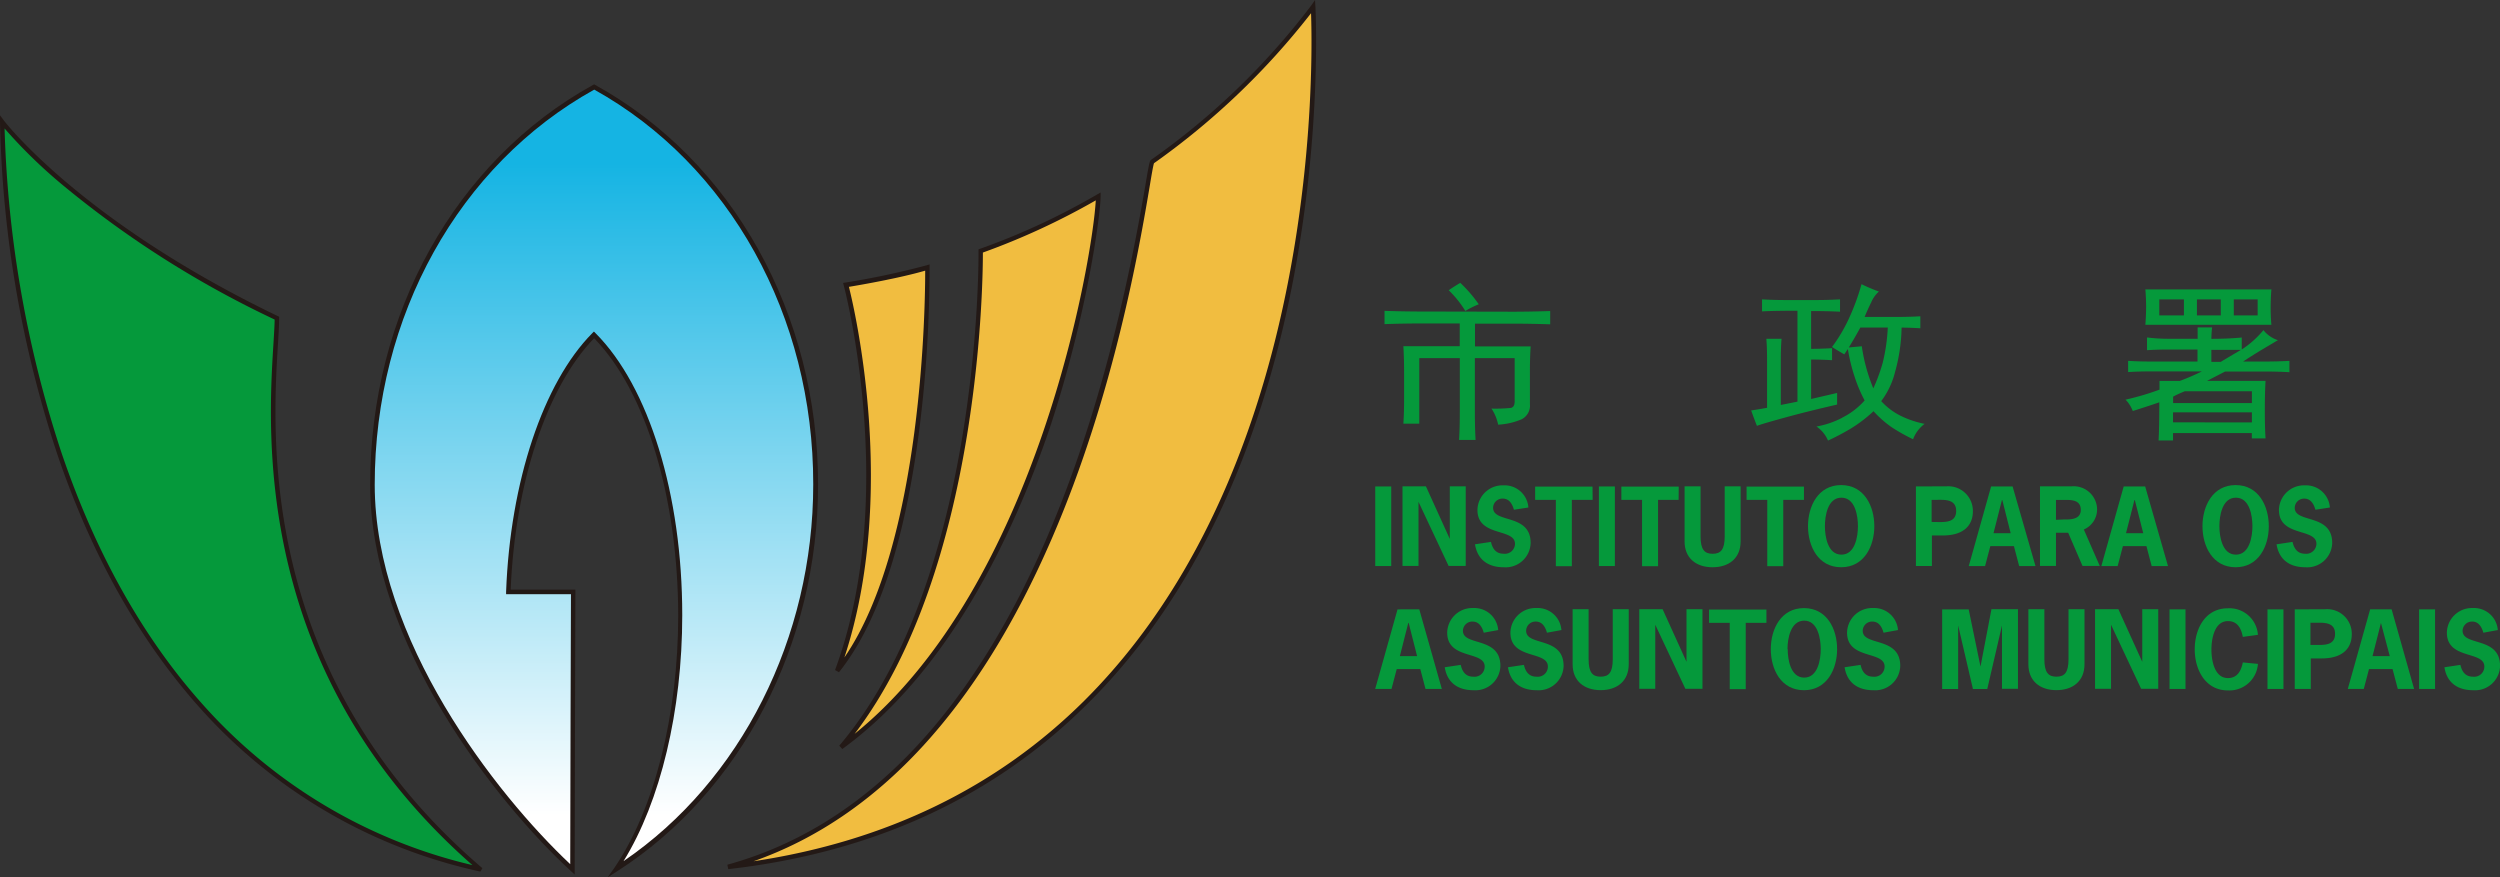 <svg xmlns="http://www.w3.org/2000/svg" xmlns:xlink="http://www.w3.org/1999/xlink" viewBox="0 0 376.95 132.28"><rect x="0" y="0" width="376.95" height="132.28" fill="#333333" stroke="none"/><defs><style>.cls-1{fill:#f1bd40;}.cls-2{fill:#231916;}.cls-3{fill:#05993b;}.cls-4{fill:url(#linear-gradient);}</style><linearGradient id="linear-gradient" x1="89.58" y1="122.9" x2="89.58" y2="24.68" gradientUnits="userSpaceOnUse"><stop offset="0" stop-color="#fff"/><stop offset="1" stop-color="#15b4e3"/></linearGradient></defs><title>iam-logo</title><g id="Layer_2" data-name="Layer 2"><g id="圖層_1" data-name="圖層 1"><path class="cls-1" d="M198,1a108,108,0,0,1-24.24,23.37c-1.07.75-9.41,91.34-64,106.34C205.07,119.91,198,1,198,1Z"/><path class="cls-2" d="M109.8,131.05l-.13-.67c39.59-10.88,56.11-61.63,63-102.28.6-3.55.67-3.85.89-4A108.66,108.66,0,0,0,197.72.81l.56-.81.06,1c0,.3,1.66,30.15-8.4,60.93-5.91,18.1-14.64,33-26,44.22C149.85,120.19,131.62,128.58,109.8,131.05ZM174,24.61c-.12.32-.37,1.78-.67,3.61-1.44,8.5-5.26,31.08-14.71,52.92-11.14,25.77-26.26,42.13-45,48.72,19.93-3,36.69-11.11,49.87-24.21,11.23-11.17,19.91-25.95,25.78-43.93,9-27.56,8.6-54.36,8.41-59.73A111.68,111.68,0,0,1,174,24.61Z"/><path class="cls-1" d="M147.82,37.84s.76,49.13-21.06,74.82C158,89.93,165.52,34.59,165.54,29.61A103.42,103.42,0,0,1,147.82,37.84Z"/><path class="cls-2" d="M127,112.94l-.46-.5c21.49-25.3,21-74.1,21-74.59v-.26l.24-.08a104.29,104.29,0,0,0,17.66-8.2l.51-.29v.59c0,2.57-2,17.84-7.69,35C153,80,143.41,101,127,112.94Zm21.2-74.85c0,3.74-.27,47.54-19.34,72.56,27.7-22.4,35.92-72,36.36-80.44A107.4,107.4,0,0,1,148.17,38.09Z"/><path class="cls-1" d="M127.55,43s8.52,31.43-1.32,58.17c14.17-17.65,13.59-60.47,13.59-60.79A119.52,119.52,0,0,1,127.55,43Z"/><path class="cls-2" d="M126.5,101.36l-.59-.33c9.7-26.33,1.4-57.65,1.31-58l-.1-.37.38-.06A119.93,119.93,0,0,0,139.72,40l.44-.14v.46a195.54,195.54,0,0,1-1.55,24.48C136.42,81.78,132.35,94.07,126.5,101.36ZM128,43.25c.88,3.51,7.39,31.38-.68,55.88,11.86-17.29,12.19-53.73,12.18-58.32C135.65,41.94,129.54,43,128,43.25Z"/><path class="cls-3" d="M41.76,48c0,9-7.29,50.61,30.76,83.12C-.58,114.6.34,18.4.34,18.4S11.73,33.52,41.76,48Z"/><path class="cls-2" d="M72.44,131.42a79.16,79.16,0,0,1-42.29-24.67c-9-10.06-16.27-22.88-21.45-38.08A170.54,170.54,0,0,1,0,18.39v-1l.61.81c.11.15,11.7,15.23,41.29,29.47l.19.09V48c0,1-.08,2.26-.18,3.9-.84,13.67-3.09,50,30.82,79ZM.69,19.37a171.35,171.35,0,0,0,8.65,49.1c5.16,15.11,12.33,27.84,21.31,37.84a78.36,78.36,0,0,0,40.58,24.13c-33.07-29-30.85-65-30-78.61.09-1.51.17-2.73.18-3.65A150.86,150.86,0,0,1,9.57,28,76.28,76.28,0,0,1,.69,19.37Z"/><path class="cls-4" d="M89.58,13.11C69.77,24,56.16,46.79,56.16,73.08c0,24.81,20,48.68,30.17,58,0-8.54.11-41.84.11-41.84H76.66c.63-17,5.72-31.52,12.92-38.73,7.69,7.71,13,23.74,13,42.29,0,15.76-3.82,29.71-9.7,38.28,18-11.54,30.14-33.19,30.14-58C123,46.79,109.38,24,89.58,13.11Z"/><path class="cls-2" d="M91.62,132.28l1-1.4c6-8.8,9.64-23,9.64-38.08C102.22,75,97.38,59,89.58,51,82.46,58.34,77.67,72.79,77,88.9h9.76v.34c0,.33-.11,33.4-.11,41.84v.78l-.58-.53C74.85,121,55.81,97,55.81,73.08c0-25.74,12.87-48.83,33.6-60.27l.17-.09.17.09c20.73,11.44,33.6,34.53,33.6,60.27,0,24-11.61,46.31-30.29,58.29Zm-2-118.78C69.17,24.85,56.5,47.66,56.5,73.08c0,23.31,18.26,46.66,29.48,57.22,0-9,.1-37.25.11-40.71H76.31v-.36c.61-16.6,5.6-31.53,13-39l.24-.24.24.24c8.07,8.08,13.08,24.38,13.08,42.53,0,14.41-3.29,28.1-8.85,37.08,17.68-12.05,28.6-33.65,28.6-56.8C122.66,47.66,110,24.85,89.58,13.5Z"/><path class="cls-3" d="M207.36,85.35v-12h2.41v12Z"/><path class="cls-3" d="M215,73.33l3.6,7.93h0V73.33H221v12h-2.58l-4.54-9.66h0v9.66h-2.41v-12Z"/><path class="cls-3" d="M228.27,76.86c-.23-.83-.69-1.68-1.67-1.68a1.41,1.41,0,0,0-1.47,1.39c0,2.36,5.66.82,5.66,5.3a3.77,3.77,0,0,1-4.08,3.66c-2.29,0-3.94-1.11-4.31-3.46l2.41-.36c.22,1,.74,1.78,1.88,1.78A1.53,1.53,0,0,0,228.43,82c0-2.41-5.66-1-5.66-5.11a3.78,3.78,0,0,1,3.91-3.71,3.6,3.6,0,0,1,3.77,3.34Z"/><path class="cls-3" d="M240.14,75.37H237v10h-2.41v-10h-3.12v-2h8.65Z"/><path class="cls-3" d="M241.08,85.35v-12h2.41v12Z"/><path class="cls-3" d="M253.1,75.37H250v10h-2.41v-10h-3.12v-2h8.65Z"/><path class="cls-3" d="M262.45,73.33v8.31c0,2.47-1.7,3.89-4.23,3.89S254,84.11,254,81.64V73.33h2.41v7.54c0,2,.6,2.63,1.82,2.63s1.82-.62,1.82-2.63V73.33Z"/><path class="cls-3" d="M272,75.37h-3.12v10h-2.41v-10h-3.12v-2H272Z"/><path class="cls-3" d="M282.61,79.34c0,3-1.53,6.19-5,6.19s-5-3.17-5-6.19,1.53-6.2,5-6.2S282.61,76.31,282.61,79.34Zm-7.45,0c0,1.54.42,4.29,2.49,4.29s2.49-2.75,2.49-4.29-.41-4.3-2.49-4.3S275.16,77.79,275.16,79.34Z"/><path class="cls-3" d="M293.47,73.33a3.71,3.71,0,0,1,4,3.78c0,1.82-1.08,3.63-4.56,3.63h-1.62v4.6h-2.41v-12Zm-1.73,5.38c1.32,0,3.21.22,3.21-1.67s-1.9-1.67-3.21-1.67h-.49V78.7Z"/><path class="cls-3" d="M306.91,85.35h-2.46l-.79-3h-3.56l-.79,3h-2.46l3.37-12h3.24Zm-5-9.95h-.06l-1.27,5h2.59Z"/><path class="cls-3" d="M312.36,73.33a3.53,3.53,0,0,1,3.84,3.51,3.3,3.3,0,0,1-2,3l2.4,5.49H314l-2.16-5H310v5h-2.41v-12Zm-1.28,5c1,0,2.66.06,2.66-1.44,0-1.65-1.62-1.51-2.81-1.51H310v3Z"/><path class="cls-3" d="M326.89,85.35h-2.46l-.79-3h-3.55l-.79,3h-2.46l3.37-12h3.24Zm-5-9.95h-.06l-1.27,5h2.6Z"/><path class="cls-3" d="M342.09,79.34c0,3-1.53,6.19-5,6.19s-5-3.17-5-6.19,1.53-6.2,5-6.2S342.09,76.31,342.09,79.34Zm-7.45,0c0,1.54.42,4.29,2.49,4.29s2.49-2.75,2.49-4.29-.41-4.3-2.49-4.3S334.64,77.79,334.64,79.34Z"/><path class="cls-3" d="M349.12,76.86c-.23-.83-.7-1.68-1.67-1.68A1.41,1.41,0,0,0,346,76.57c0,2.36,5.65.82,5.65,5.3a3.77,3.77,0,0,1-4.08,3.66c-2.29,0-3.94-1.11-4.31-3.46l2.41-.36c.22,1,.74,1.78,1.88,1.78A1.53,1.53,0,0,0,349.27,82c0-2.41-5.65-1-5.65-5.11a3.78,3.78,0,0,1,3.91-3.71,3.61,3.61,0,0,1,3.77,3.34Z"/><path class="cls-3" d="M217.4,103.88h-2.46l-.79-3H210.6l-.79,3h-2.46l3.37-12H214Zm-5-9.95h-.06l-1.27,5h2.6Z"/><path class="cls-3" d="M223.72,95.4c-.23-.83-.7-1.68-1.67-1.68a1.41,1.41,0,0,0-1.47,1.39c0,2.36,5.65.82,5.65,5.3a3.77,3.77,0,0,1-4.08,3.66c-2.29,0-3.94-1.11-4.31-3.46l2.41-.36c.22,1,.74,1.78,1.88,1.78a1.53,1.53,0,0,0,1.73-1.53c0-2.41-5.65-1-5.65-5.11a3.78,3.78,0,0,1,3.91-3.71A3.61,3.61,0,0,1,225.9,95Z"/><path class="cls-3" d="M233.25,95.4c-.23-.83-.7-1.68-1.67-1.68a1.41,1.41,0,0,0-1.47,1.39c0,2.36,5.65.82,5.65,5.3a3.77,3.77,0,0,1-4.08,3.66c-2.29,0-3.94-1.11-4.31-3.46l2.41-.36c.22,1,.74,1.78,1.88,1.78a1.53,1.53,0,0,0,1.73-1.53c0-2.41-5.65-1-5.65-5.11a3.78,3.78,0,0,1,3.91-3.71A3.6,3.6,0,0,1,235.43,95Z"/><path class="cls-3" d="M245.58,91.86v8.31c0,2.47-1.7,3.89-4.23,3.89s-4.23-1.42-4.23-3.89V91.86h2.41v7.54c0,2,.6,2.63,1.82,2.63s1.82-.62,1.82-2.63V91.86Z"/><path class="cls-3" d="M250.69,91.86l3.6,7.93h0V91.86h2.41v12h-2.58l-4.54-9.66h0v9.66h-2.41v-12Z"/><path class="cls-3" d="M266.34,93.91h-3.12v10h-2.41v-10h-3.12v-2h8.65Z"/><path class="cls-3" d="M277,97.88c0,3-1.53,6.19-5,6.19s-5-3.17-5-6.19,1.53-6.19,5-6.19S277,94.85,277,97.88Zm-7.45,0c0,1.54.42,4.29,2.49,4.29s2.49-2.75,2.49-4.29-.42-4.3-2.49-4.3S269.52,96.33,269.52,97.88Z"/><path class="cls-3" d="M284,95.4c-.23-.83-.69-1.68-1.67-1.68a1.41,1.41,0,0,0-1.47,1.39c0,2.36,5.66.82,5.66,5.3a3.77,3.77,0,0,1-4.08,3.66c-2.29,0-3.94-1.11-4.31-3.46l2.41-.36c.22,1,.74,1.78,1.89,1.78a1.53,1.53,0,0,0,1.73-1.53c0-2.41-5.66-1-5.66-5.11a3.78,3.78,0,0,1,3.91-3.71A3.6,3.6,0,0,1,286.18,95Z"/><path class="cls-3" d="M300.27,91.86h4v12h-2.41V94.31h0l-2.22,9.58h-2.16l-2.23-9.58h0v9.58h-2.41v-12h4l1.78,8.62h0Z"/><path class="cls-3" d="M314.3,91.86v8.31c0,2.47-1.7,3.89-4.23,3.89s-4.23-1.42-4.23-3.89V91.86h2.41v7.54c0,2,.6,2.63,1.82,2.63s1.82-.62,1.82-2.63V91.86Z"/><path class="cls-3" d="M319.41,91.86l3.6,7.93h0V91.86h2.41v12h-2.58l-4.54-9.66h0v9.66h-2.41v-12Z"/><path class="cls-3" d="M327.12,103.88v-12h2.41v12Z"/><path class="cls-3" d="M340.45,100.1a4.31,4.31,0,0,1-4.53,4c-3.43,0-5-3.17-5-6.19s1.53-6.19,5-6.19a4.3,4.3,0,0,1,4.53,4l-2.28.31c-.23-1.25-.79-2.38-2.24-2.38-2.07,0-2.49,2.75-2.49,4.3s.42,4.29,2.49,4.29c1.44,0,2-1.13,2.24-2.36Z"/><path class="cls-3" d="M341.89,103.88v-12h2.41v12Z"/><path class="cls-3" d="M350.6,91.86a3.71,3.71,0,0,1,4,3.79c0,1.82-1.08,3.63-4.56,3.63h-1.62v4.6H346v-12Zm-1.73,5.38c1.31,0,3.21.22,3.21-1.67s-1.9-1.67-3.21-1.67h-.5v3.34Z"/><path class="cls-3" d="M364,103.88h-2.46l-.79-3h-3.55l-.79,3H354l3.37-12h3.24Zm-5-9.95H359l-1.27,5h2.6Z"/><path class="cls-3" d="M364.75,103.88v-12h2.41v12Z"/><path class="cls-3" d="M374.44,95.4c-.23-.83-.7-1.68-1.67-1.68a1.41,1.41,0,0,0-1.46,1.39c0,2.36,5.65.82,5.65,5.3a3.77,3.77,0,0,1-4.08,3.66c-2.29,0-3.94-1.11-4.31-3.46l2.41-.36c.22,1,.74,1.78,1.88,1.78a1.53,1.53,0,0,0,1.73-1.53c0-2.41-5.65-1-5.65-5.11a3.78,3.78,0,0,1,3.91-3.71A3.6,3.6,0,0,1,376.62,95Z"/><path class="cls-3" d="M228.07,47q2.62,0,5.67-.1v2q-3.05-.1-5.67-.1H222.4v3.43h8.39q-.11,1.82-.11,3.73v4.94a2.32,2.32,0,0,1-1.25,2.32,10.47,10.47,0,0,1-3.54.81,6.82,6.82,0,0,0-1-2.42,24.12,24.12,0,0,0,2.89-.1c.4-.07.6-.4.6-1V54h-6v8q0,2.52.11,4.33H220q.11-1.81.11-4.33V54H214v9.88h-2.4q.11-1.61.11-3.83V56.33q0-2.32-.11-4.13h8.5V48.77h-5.67q-2.84,0-5.67.1v-2q2.83.1,5.67.1Zm-5.12-1.11a12.24,12.24,0,0,0-2,1,16.57,16.57,0,0,0-2.51-3.13q.87-.6,1.74-1.11A20.34,20.34,0,0,1,222.94,45.84Z"/><path class="cls-3" d="M269,63q-3.32.91-4.09,1.21-.44-1.11-.87-2.32,1.31-.2,2.4-.4V54.41q0-2-.11-3.33h2.29q-.11,1.31-.11,3.33v6.65l2.51-.5V46.85q-3.49,0-5.34.1V45.14q1.74.1,3.38.1h5q1.53,0,3.38-.1V47q-1.85-.1-4.36-.1V52.6q1.42,0,3.16-.1v1.81q-1.74-.1-3.16-.1v5.95l3.92-.91V61Q272.35,62.07,269,63Zm8.72,0a11.14,11.14,0,0,0,3.43-2.62,21.64,21.64,0,0,1-1.53-3.63,26.56,26.56,0,0,1-1-4.13l-.54.81q-.87-.5-1.85-1.11a23.75,23.75,0,0,0,2.45-4.08,34.27,34.27,0,0,0,2-5.39,26,26,0,0,0,2.62,1.11,4.53,4.53,0,0,0-1.15,1.61q-.6,1.21-1,2.22h4.69q2.07,0,3.71-.1v1.81q-1.53-.1-2.83-.1a26.31,26.31,0,0,1-1,6.75,12.07,12.07,0,0,1-2.07,4.33,10,10,0,0,0,2.94,2.22,14.8,14.8,0,0,0,3.6,1.21,5.22,5.22,0,0,0-1.74,2.32,28.4,28.4,0,0,1-3.22-1.81A16.19,16.19,0,0,1,282.49,62a20.92,20.92,0,0,1-3.43,2.62,37.32,37.32,0,0,1-3.43,1.81,4.89,4.89,0,0,0-1.74-2.12A13.53,13.53,0,0,0,277.75,63Zm3-10.79a26.52,26.52,0,0,0,1.74,6.35,26.3,26.3,0,0,0,1.42-3.88,27.28,27.28,0,0,0,.76-5.29h-4.14q-.76,1.41-1.74,3Z"/><path class="cls-3" d="M333.43,51.09q2.51,0,4.58-.2V52.7a14.57,14.57,0,0,0,3.27-2.92,4.57,4.57,0,0,0,2.18,1.51l-2.62,1.56q-1.42.86-2.62,1.66h3.49q1.74,0,3.49-.1v1.71q-1.74-.1-3.49-.1H335.5l-2.73,1.41h8.83q-.11,1.82-.11,4.44t.11,4.23h-2.07V65.3H327.65v1.11h-2.18q.11-1.92.11-5.75-2.07.71-4,1.31a5,5,0,0,0-1.09-1.71,39.73,39.73,0,0,0,5.12-1.51V57.44h3.05A34.17,34.17,0,0,0,332,56h-7.85q-1.74,0-3.27.1V54.41q1.52.1,3.38.1h7.08V52.7H327q-1.74,0-3.27.1V50.88a24.88,24.88,0,0,0,3.27.2h4.36V49.37h2.18A16.46,16.46,0,0,0,333.43,51.09Zm8.94-4.64q0,1.31.11,2.52h-19q.11-1.51.11-2.72t-.11-2.62h19Q342.37,45,342.37,46.45Zm-13.08,1.11V45.14h-3.71v2.42Zm-1.63,13.21h11.88V59H329.4q-1.2.5-1.74.81Zm11.88,2.92V62.17H327.65v1.51Zm-4.69-16.13V45.14h-3.6v2.42Zm0,7q.65-.4,3.05-1.81h-4.47v1.81Zm5.56-7V45.14h-3.6v2.42Z"/></g></g></svg>